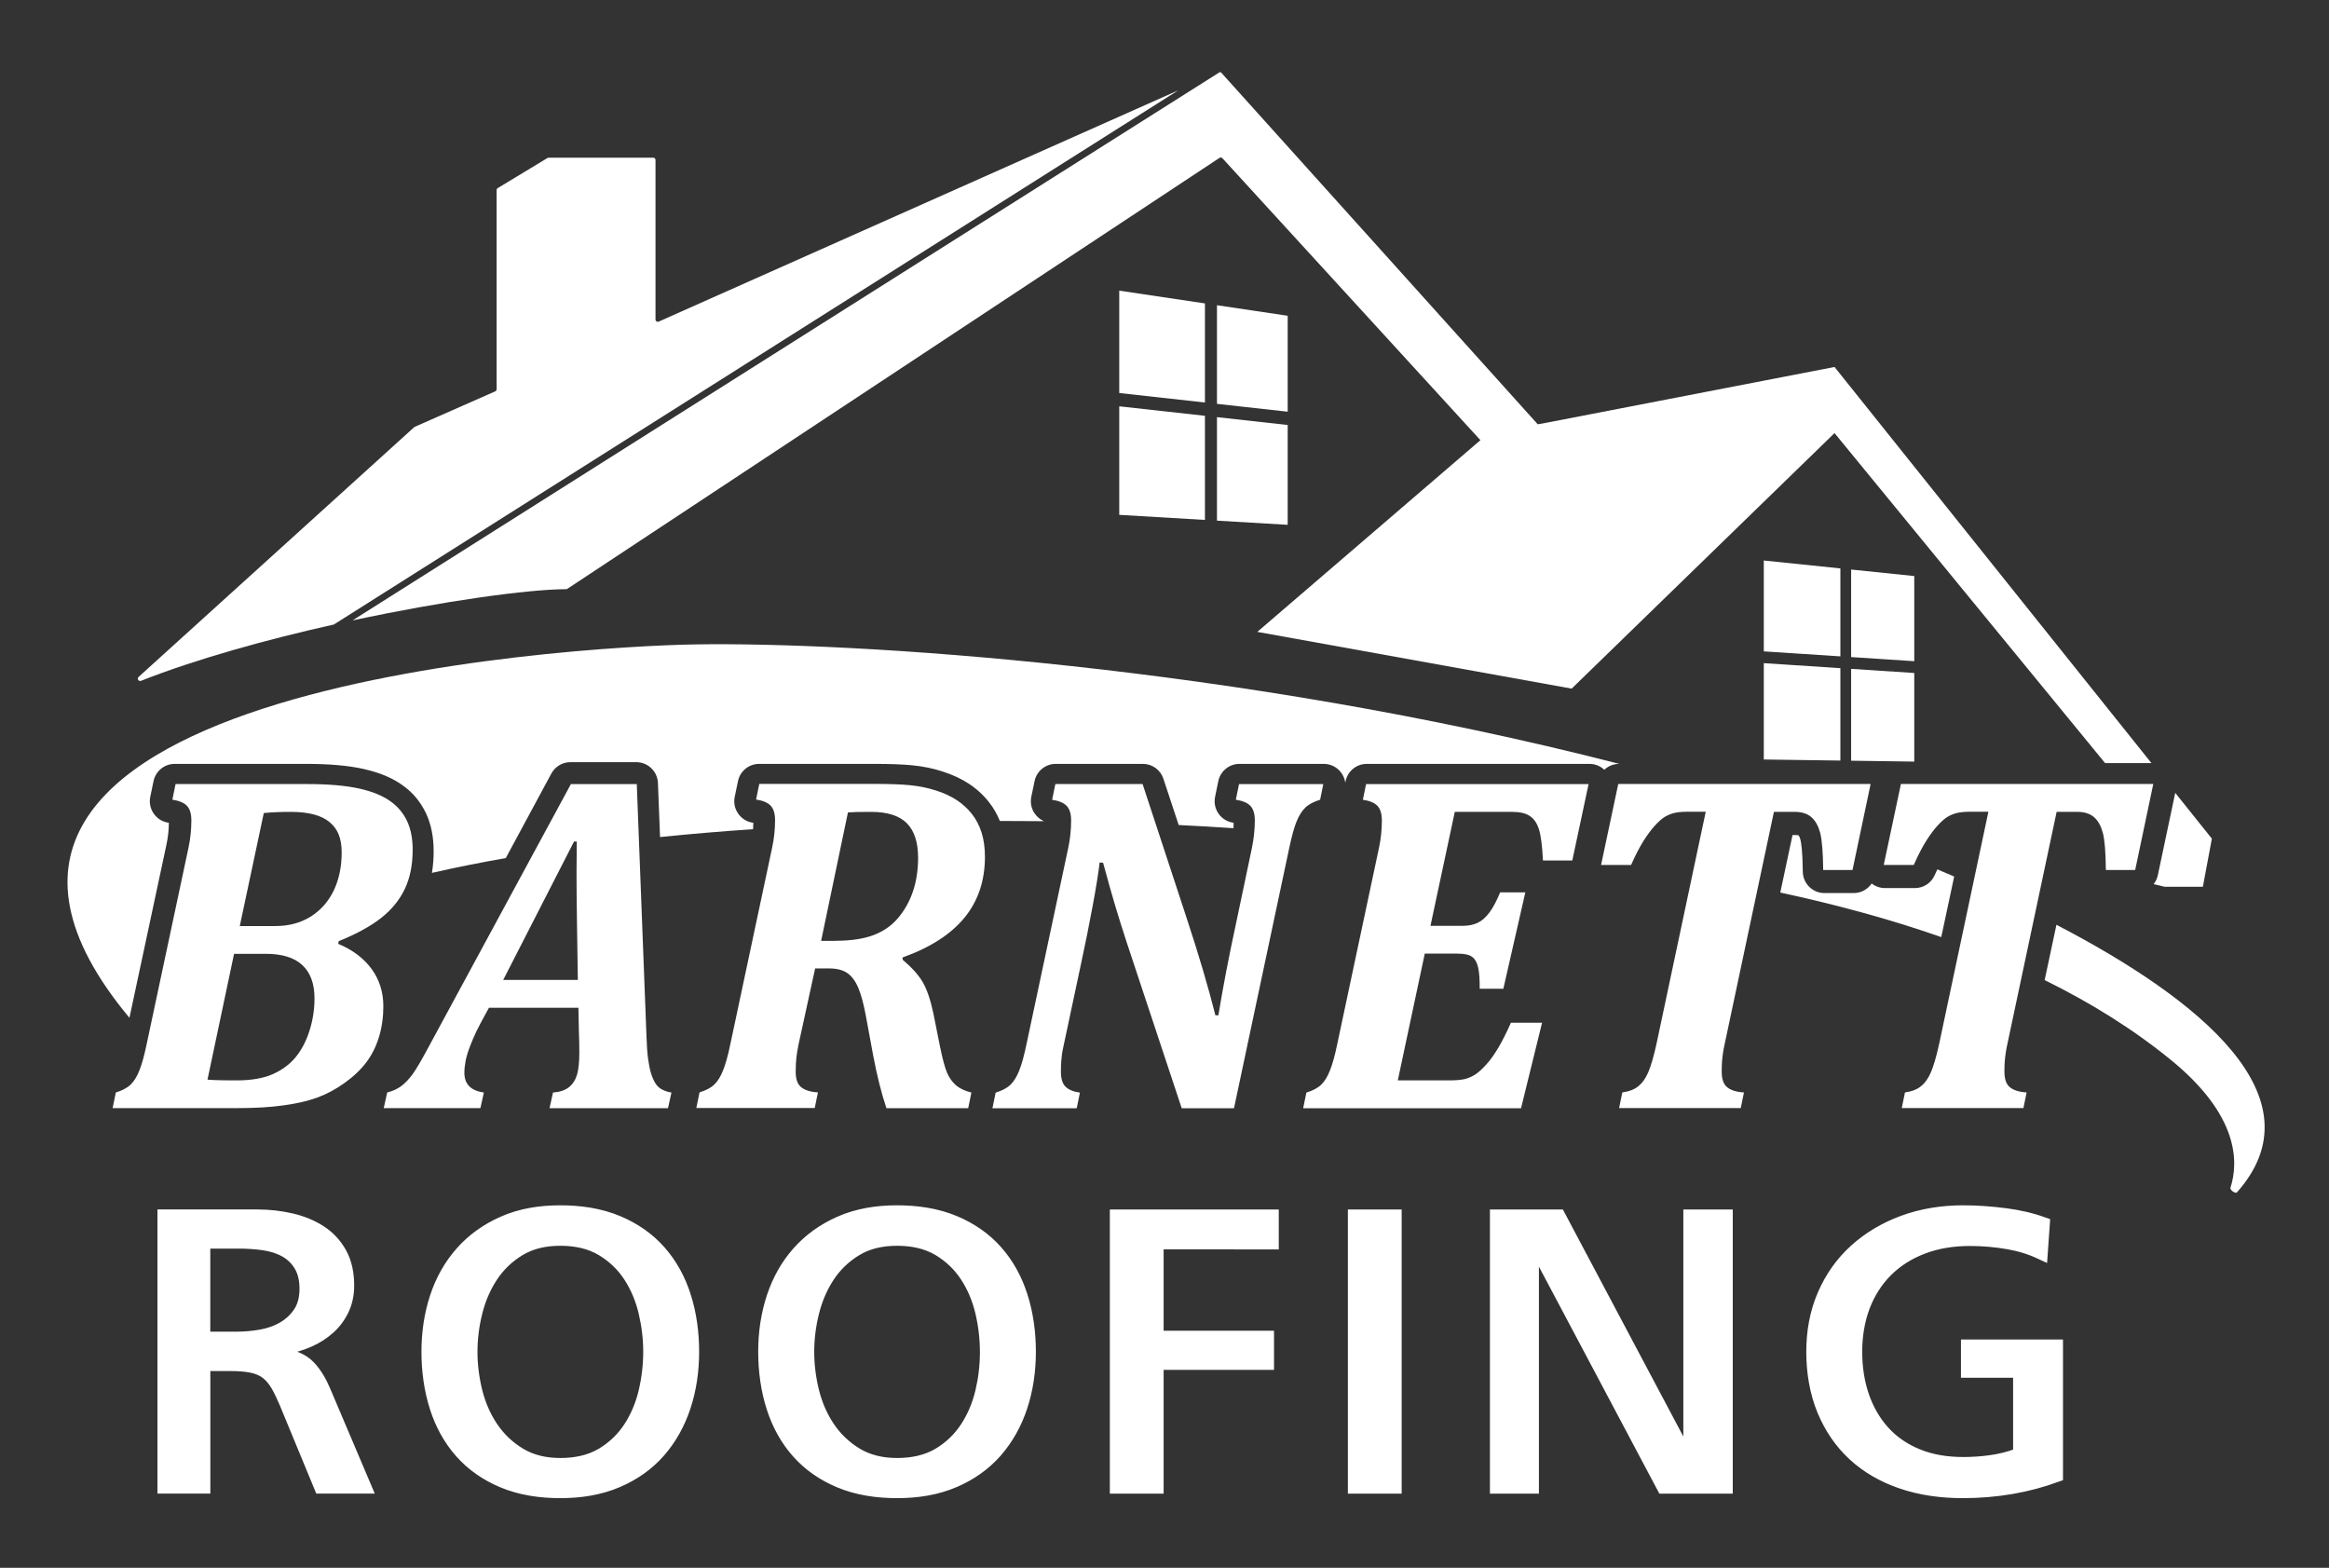 <?xml version="1.0" encoding="UTF-8"?> <svg xmlns="http://www.w3.org/2000/svg" width="517" height="348" viewBox="0 0 517 348" fill="none"><rect x="0" y="0" width="517" height="348" fill="#333333" stroke="none"/><path d="M125.677 130.778C117.137 130.807 98.38 133.404 78.257 137.711L270.785 16C270.915 16.006 271.042 16.063 271.134 16.165L341.354 94.179L343.326 93.826L407.236 81.457L477.585 169.388H467.301L407.236 96.132L348.882 152.851L279.108 140.254L328.629 97.704L271.356 35.122C271.19 34.94 270.917 34.907 270.712 35.042L125.943 130.695C125.862 130.749 125.775 130.778 125.677 130.778Z" fill="white"></path><path d="M478.07 196.251L480.523 196.839H488.999L490.999 186.153L482.866 175.989L479.01 194.242C478.852 194.998 478.524 195.68 478.07 196.251Z" fill="white"></path><path d="M146.214 71.387L261.556 20.05L74.119 138.617C59.054 141.989 43.57 146.274 31.299 151.119C30.776 151.326 30.344 150.636 30.761 150.258L91.934 94.83C91.974 94.794 92.019 94.765 92.068 94.743L109.945 86.861C110.127 86.781 110.244 86.601 110.244 86.403V42.181C110.244 42.006 110.335 41.843 110.485 41.753L121.53 35.074C121.608 35.027 121.698 35.002 121.789 35.002H145.011C145.287 35.002 145.511 35.226 145.511 35.502V70.93C145.511 71.292 145.883 71.534 146.214 71.387Z" fill="white"></path><path d="M112.276 190.461C106.667 191.448 101.187 192.542 95.879 193.751C96.135 192.224 96.263 190.615 96.263 188.932C96.263 185.751 95.696 182.928 94.564 180.517C93.365 177.995 91.632 175.919 89.478 174.39C87.224 172.716 84.337 171.499 80.662 170.673C77.353 169.937 73.1 169.557 68.003 169.557H38.777C36.501 169.557 34.535 171.164 34.08 173.397L33.358 176.867C33.092 178.162 33.37 179.524 34.136 180.606C34.891 181.7 36.068 182.425 37.378 182.615C37.395 182.615 37.414 182.618 37.434 182.621C37.453 182.624 37.472 182.626 37.489 182.626C37.467 184.289 37.289 185.941 36.934 187.559L28.733 225.921C-32.021 153.004 126.612 143.471 154.477 143.033C188.998 142.496 274.032 147.585 359.473 169.557H359.416C358.151 169.557 356.996 170.048 356.13 170.863C355.241 170.026 354.075 169.557 352.843 169.557H303.397C301.12 169.557 299.155 171.164 298.7 173.397L298.633 173.743C298.511 172.872 298.156 172.035 297.589 171.332C296.679 170.216 295.313 169.557 293.869 169.557H275.137C272.861 169.557 270.906 171.164 270.44 173.397L269.729 176.867C269.463 178.162 269.74 179.524 270.496 180.606C271.262 181.7 272.439 182.425 273.749 182.615C273.766 182.615 273.782 182.618 273.799 182.621C273.816 182.624 273.832 182.626 273.849 182.626C273.849 183.027 273.836 183.429 273.812 183.834C270.082 183.578 266.012 183.34 261.652 183.13L258.259 172.861C257.615 170.885 255.772 169.557 253.706 169.557H234.352C232.076 169.557 230.11 171.164 229.655 173.397L228.933 176.867C228.667 178.162 228.933 179.524 229.711 180.606C230.224 181.35 230.933 181.923 231.745 182.274C228.548 182.24 225.282 182.223 221.958 182.225C221.321 180.679 220.519 179.284 219.561 178.084C218.34 176.51 216.83 175.115 215.064 173.955C213.41 172.861 211.433 171.946 209.224 171.243C207.103 170.551 204.904 170.104 202.506 169.87C200.407 169.658 197.598 169.557 193.922 169.557H168.516C166.24 169.557 164.275 171.164 163.819 173.397L163.098 176.867C162.831 178.162 163.098 179.524 163.875 180.606C164.63 181.7 165.807 182.425 167.117 182.615C167.134 182.615 167.153 182.618 167.173 182.621C167.192 182.624 167.212 182.626 167.228 182.626C167.222 183.101 167.203 183.575 167.171 184.048C160.281 184.522 153.374 185.101 146.52 185.799L146.053 173.809C145.953 171.22 143.832 169.178 141.256 169.178H126.61C124.844 169.178 123.234 170.149 122.39 171.7L112.276 190.461Z" fill="white"></path><path d="M395.195 198.114C407.409 200.752 419.434 203.981 430.929 208.005L433.796 194.559C432.543 194.018 431.297 193.488 430.06 192.968C429.864 193.382 429.667 193.812 429.472 194.256C428.705 195.997 426.984 197.124 425.085 197.124H418.423C417.346 197.124 416.313 196.756 415.481 196.108C414.603 197.403 413.138 198.229 411.505 198.229H404.987C402.344 198.229 400.212 196.097 400.19 193.452C400.146 188.754 399.813 186.979 399.68 186.432C399.513 185.829 399.346 185.539 399.258 185.417C399.158 185.394 398.936 185.35 398.569 185.35H397.914L395.195 198.114Z" fill="white"></path><path d="M456.496 205.271L453.881 217.548C464.008 222.534 473.436 228.373 481.867 235.24C496.962 247.531 496.982 257.882 495.121 263.653C494.968 264.126 496.236 265.033 496.565 264.662C515.237 243.647 488.351 221.841 456.496 205.271Z" fill="white"></path><path d="M477.989 174.034L473.974 193.116H467.465C467.431 189.21 467.21 186.479 466.81 184.912C466.389 183.346 465.757 182.182 464.847 181.387C463.949 180.592 462.674 180.201 461.066 180.201H456.541L445.606 231.741C445.396 232.692 445.263 233.409 445.207 233.935C445.141 234.438 445.063 234.998 445.019 235.602C444.963 236.218 444.952 236.99 444.952 237.908C444.952 239.531 445.351 240.661 446.15 241.322C446.948 241.982 448.179 242.385 449.876 242.486L449.166 245.955H422.162L422.872 242.486C424.369 242.273 425.567 241.825 426.432 241.098C427.319 240.393 428.062 239.352 428.65 237.964C429.238 236.576 429.848 234.494 430.458 231.719L441.392 180.178H437.311C435.991 180.178 434.916 180.301 434.084 180.536C433.263 180.794 432.543 181.129 431.933 181.566C431.323 182.014 430.668 182.629 429.959 183.424C429.249 184.219 428.45 185.282 427.585 186.647C426.731 188.002 425.8 189.781 424.824 191.986H418.159L421.974 174.011H478L477.989 174.034ZM415.242 174.034L411.228 193.116H404.718C404.685 189.21 404.452 186.479 404.064 184.912C403.642 183.346 403.01 182.182 402.101 181.387C401.202 180.592 399.927 180.201 398.319 180.201H393.783L382.849 231.741C382.638 232.692 382.505 233.409 382.449 233.935C382.383 234.438 382.305 234.998 382.261 235.602C382.205 236.218 382.194 236.99 382.194 237.908C382.194 239.531 382.594 240.661 383.392 241.322C384.191 241.982 385.422 242.385 387.129 242.486L386.42 245.955H359.416L360.125 242.486C361.623 242.273 362.82 241.825 363.685 241.098C364.573 240.393 365.316 239.352 365.903 237.964C366.491 236.576 367.101 234.494 367.711 231.719L378.646 180.178H374.565C373.245 180.178 372.169 180.301 371.337 180.536C370.517 180.794 369.796 181.129 369.186 181.566C368.576 182.014 367.922 182.629 367.212 183.424C366.502 184.219 365.704 185.282 364.839 186.647C363.985 188.002 363.053 189.781 362.077 191.986H355.412L359.227 174.011H415.253L415.242 174.034ZM352.64 174.034L349.024 191.001H342.515C342.337 187.677 342.049 185.338 341.594 184.006C341.162 182.652 340.485 181.7 339.565 181.107C338.644 180.492 337.358 180.212 335.694 180.212H322.941L317.54 205.506H324.627C325.98 205.506 327.122 205.271 328.042 204.824C328.985 204.376 329.85 203.604 330.649 202.518C331.447 201.455 332.223 199.966 333.011 198.075H338.6L333.72 219.463H328.475C328.475 217.426 328.375 215.87 328.131 214.785C327.887 213.688 327.455 212.893 326.811 212.412C326.168 211.908 325.059 211.673 323.496 211.673H316.276L310.288 239.811H321.721C323.218 239.811 324.383 239.699 325.192 239.508C326.024 239.296 326.789 238.949 327.488 238.501C328.187 238.053 328.996 237.315 329.906 236.307C330.826 235.323 331.724 234.035 332.634 232.513C333.532 230.98 334.452 229.144 335.406 227.007H342.315L337.646 245.989H289.283L289.993 242.519C291.413 242.083 292.51 241.512 293.276 240.773C294.041 240.035 294.684 238.994 295.216 237.639C295.771 236.274 296.314 234.326 296.847 231.752L306.096 188.27C306.55 186.2 306.75 184.129 306.75 182.103C306.75 180.626 306.417 179.551 305.763 178.869C305.109 178.186 304.022 177.738 302.536 177.514L303.245 174.045H352.629L352.64 174.034ZM234.3 174.034H253.64L263.444 203.861C266.116 211.975 268.235 219.15 269.798 225.361H270.464C271.451 219.295 272.737 212.569 274.334 205.182L277.894 188.27C278.326 186.166 278.548 184.118 278.548 182.103C278.548 180.626 278.216 179.551 277.561 178.869C276.896 178.186 275.82 177.738 274.334 177.514L275.044 174.045H293.752L293.043 177.514C291.623 177.951 290.525 178.522 289.76 179.26C288.995 179.999 288.352 181.04 287.797 182.394C287.254 183.76 286.721 185.707 286.178 188.281L273.924 246H262.324L250.103 209.155C249.16 206.279 248.317 203.581 247.563 201.063C246.82 198.567 245.911 195.377 244.868 191.505L244.103 191.449C243.826 193.81 243.305 197.045 242.539 201.164C241.774 205.305 240.876 209.759 239.833 214.583L236.174 231.763C235.963 232.681 235.83 233.397 235.752 233.924C235.686 234.45 235.63 235.02 235.575 235.636C235.519 236.252 235.508 237.024 235.508 237.942C235.508 239.419 235.841 240.493 236.495 241.176C237.161 241.859 238.236 242.307 239.723 242.53L239.013 246H220.304L221.014 242.53C222.433 242.094 223.531 241.523 224.296 240.784C225.062 240.046 225.705 239.005 226.237 237.651C226.792 236.285 227.335 234.338 227.867 231.763L237.116 188.281C237.571 186.211 237.771 184.14 237.771 182.114C237.771 180.637 237.438 179.563 236.784 178.88C236.129 178.197 235.043 177.749 233.557 177.526L234.266 174.056L234.3 174.034ZM185.493 208.819C188.842 208.819 191.626 208.405 193.81 207.599C195.995 206.793 197.825 205.551 199.278 203.861C200.73 202.171 201.851 200.212 202.627 197.963C203.403 195.713 203.802 193.172 203.802 190.374C203.802 186.972 202.971 184.42 201.307 182.73C199.644 181.062 197.015 180.212 193.422 180.212C190.838 180.212 189.119 180.245 188.232 180.324L182.277 208.842H185.493V208.819ZM200.387 213.039C202.416 214.762 203.913 216.419 204.845 218.019C205.765 219.62 206.564 221.937 207.207 225.003L208.682 232.379C209.225 235.054 209.747 236.968 210.223 238.098C210.711 239.229 211.388 240.169 212.197 240.885C213.029 241.601 214.171 242.15 215.635 242.508L214.926 245.978H196.771C195.662 242.665 194.675 238.759 193.821 234.226L192.202 225.462C191.714 222.832 191.16 220.761 190.517 219.25C189.873 217.739 189.064 216.643 188.066 215.971C187.09 215.311 185.759 214.964 184.107 214.964H180.946L177.286 231.73C177.042 232.883 176.887 233.89 176.787 234.729C176.688 235.58 176.632 236.621 176.632 237.897C176.632 239.52 177.031 240.65 177.83 241.31C178.628 241.971 179.881 242.374 181.567 242.474L180.857 245.944H154.574L155.284 242.474C156.704 242.038 157.801 241.467 158.567 240.728C159.332 239.99 159.975 238.949 160.507 237.595C161.062 236.229 161.605 234.282 162.138 231.707L171.387 188.225C171.841 186.155 172.052 184.084 172.052 182.058C172.052 180.581 171.719 179.507 171.065 178.824C170.4 178.141 169.324 177.693 167.838 177.47L168.548 174H193.921C197.337 174 200.054 174.09 202.028 174.291C204.024 174.492 205.921 174.862 207.739 175.455C209.547 176.026 211.111 176.753 212.408 177.615C213.706 178.477 214.837 179.507 215.757 180.693C216.7 181.879 217.41 183.278 217.909 184.845C218.397 186.423 218.641 188.214 218.641 190.173C218.641 195.478 217.132 199.977 214.116 203.671C211.1 207.364 206.508 210.33 200.331 212.535L200.387 213.005V213.039ZM111.69 217.516H128.269L128.081 204.868C128.014 200.369 127.981 196.642 127.981 193.698C127.981 191.449 128.003 189.143 128.036 186.793H127.426L111.701 217.516H111.69ZM128.413 223.683H108.54L107.83 224.992C107.054 226.391 106.378 227.667 105.812 228.809C105.258 229.961 104.759 231.114 104.315 232.301C103.86 233.465 103.55 234.528 103.361 235.468C103.184 236.386 103.084 237.281 103.084 238.109C103.084 240.65 104.526 242.105 107.409 242.497L106.644 245.966H85.185L85.95 242.497C87.126 242.206 88.168 241.736 89.077 241.075C89.976 240.393 90.83 239.497 91.65 238.356C92.471 237.203 93.613 235.244 95.099 232.469L126.726 174.05H141.354L143.507 229.995C143.573 232.133 143.695 233.845 143.873 235.088C144.05 236.33 144.25 237.393 144.527 238.277C144.804 239.162 145.137 239.9 145.514 240.493C145.913 241.109 146.401 241.557 147.022 241.859C147.632 242.183 148.309 242.396 149.052 242.508L148.286 245.978H121.992L122.757 242.508C124.255 242.396 125.43 242.004 126.295 241.322C127.149 240.639 127.748 239.699 128.103 238.512C128.435 237.348 128.602 235.703 128.602 233.599C128.602 232.088 128.569 230.51 128.502 228.853L128.402 223.694L128.413 223.683ZM46.038 239.643C46.747 239.71 47.879 239.766 49.42 239.788C50.961 239.811 52.004 239.811 52.547 239.811C55.808 239.811 58.48 239.341 60.565 238.423C62.65 237.483 64.347 236.229 65.656 234.629C66.953 233.028 67.984 231.069 68.716 228.741C69.448 226.425 69.814 224.041 69.814 221.612C69.814 218.355 68.916 215.893 67.108 214.214C65.323 212.546 62.617 211.718 58.99 211.718H51.959L46.06 239.643H46.038ZM61.153 205.551C64.125 205.551 66.72 204.846 68.949 203.469C71.167 202.081 72.875 200.156 74.073 197.694C75.248 195.243 75.847 192.4 75.847 189.222C75.847 186.043 74.949 183.928 73.108 182.439C71.289 180.95 68.439 180.212 64.569 180.212C62.196 180.212 60.199 180.301 58.558 180.469L53.224 205.562H61.153V205.551ZM68.173 174.034C72.942 174.034 76.812 174.381 79.773 175.041C82.723 175.701 85.063 176.664 86.782 177.94C88.346 179.059 89.543 180.514 90.375 182.271C91.207 184.051 91.606 186.177 91.606 188.617C91.606 191.964 91.029 194.862 89.854 197.325C88.689 199.787 86.926 201.925 84.575 203.783C82.213 205.618 79.085 207.342 75.182 208.909L75.082 209.502C78.276 210.834 80.738 212.692 82.49 215.076C84.231 217.471 85.096 220.224 85.096 223.347C85.096 225.742 84.786 227.992 84.142 230.129C83.499 232.256 82.568 234.125 81.348 235.759C80.117 237.393 78.52 238.926 76.535 240.348C74.561 241.769 72.509 242.866 70.424 243.627C68.339 244.388 65.855 244.959 62.961 245.351C60.066 245.765 56.606 245.966 52.603 245.966H25L25.71 242.497C27.129 242.06 28.227 241.49 28.992 240.751C29.758 240.012 30.401 238.971 30.933 237.617C31.488 236.252 32.031 234.304 32.563 231.73L41.823 188.259C42.278 186.188 42.478 184.118 42.478 182.092C42.478 180.615 42.145 179.54 41.491 178.857C40.836 178.175 39.75 177.727 38.264 177.503L38.973 174.034H68.173Z" fill="white"></path><path fill-rule="evenodd" clip-rule="evenodd" d="M270.147 67.748L285.845 70.089V91.384L270.147 89.643V67.748ZM267.477 67.349L248.453 64.512V87.236L267.477 89.346V67.349ZM248.453 90.186V114.279L267.477 115.406V92.296L248.453 90.186ZM270.147 115.564L285.845 116.494V94.334L270.147 92.592V115.564Z" fill="white"></path><path fill-rule="evenodd" clip-rule="evenodd" d="M410.921 126.417L424.938 127.865V146.765L410.921 145.849V126.417ZM408.535 126.17L391.535 124.414V144.583L408.535 145.693V126.17ZM391.535 147.201V168.583L408.535 168.821V148.311L391.535 147.201ZM410.921 168.854L424.938 169.05V149.383L410.921 148.467V168.854Z" fill="white"></path><path fill-rule="evenodd" clip-rule="evenodd" d="M456.449 327.502V298.828H436.8V304.31H448.377V322.827L447.849 323.02C445.916 323.726 443.928 324.215 441.907 324.488C439.886 324.772 437.855 324.908 435.823 324.908C432.308 324.908 428.76 324.408 425.498 323.043C422.643 321.86 420.073 320.143 417.975 317.8C415.921 315.502 414.427 312.829 413.417 309.883C412.34 306.71 411.879 303.389 411.879 300.033C411.879 296.678 412.395 293.152 413.625 289.922C414.768 286.919 416.448 284.246 418.689 282.005C420.995 279.697 423.73 278.025 426.728 276.876C430.1 275.579 433.692 275.067 437.283 275.067C440.172 275.067 443.061 275.318 445.905 275.818C448.387 276.25 450.793 276.99 453.077 278.059L453.528 271.644C450.815 270.666 447.992 270.04 445.147 269.676C442.061 269.278 438.953 269.039 435.834 269.039C431.276 269.039 426.75 269.71 422.445 271.303C418.568 272.747 414.998 274.806 411.89 277.626C408.892 280.345 406.585 283.621 404.949 287.385C403.202 291.389 402.466 295.666 402.466 300.045C402.466 304.424 403.158 308.928 404.861 313.045C406.42 316.787 408.628 320.074 411.561 322.793C414.592 325.602 418.151 327.581 421.995 328.912C426.41 330.448 431.089 331.039 435.735 331.039C439.359 331.039 442.984 330.743 446.553 330.129C449.925 329.549 453.22 328.673 456.449 327.502ZM383.147 330.038V269.972H375.173V324.886L346.034 269.972H332.239V330.038H340.114V275.124L369.253 330.038H383.147ZM309.647 330.038V269.972H300.707V330.038H309.647ZM282.364 275.829V269.972H247.866V330.038H256.806V302.558H281.31V296.883H256.806V275.818L282.364 275.829ZM219.024 300.155C219.024 303.135 218.684 306.005 218.003 308.905C217.322 311.783 216.212 314.49 214.609 316.947C213.005 319.392 210.94 321.36 208.469 322.838C205.646 324.533 202.373 325.125 199.144 325.125C195.915 325.125 192.785 324.488 190.006 322.793C187.535 321.28 185.459 319.312 183.823 316.867C182.186 314.422 181.044 311.715 180.33 308.837C179.627 305.971 179.243 303.036 179.243 300.079C179.243 297.122 179.616 294.187 180.33 291.321C181.033 288.455 182.164 285.748 183.768 283.291C185.371 280.834 187.447 278.866 189.907 277.353C192.708 275.636 195.915 275.022 199.133 275.022C202.351 275.022 205.635 275.613 208.458 277.308C210.929 278.798 213.005 280.754 214.598 283.2C216.201 285.657 217.311 288.364 217.992 291.241C218.673 294.142 219.024 297.099 219.024 300.09L219.024 300.155ZM228.448 300.056C228.448 295.836 227.898 291.651 226.602 287.636C225.427 283.996 223.637 280.686 221.122 277.843C218.585 274.965 215.465 272.861 211.995 271.382C207.942 269.653 203.494 269.039 199.122 269.039C194.751 269.039 190.413 269.687 186.415 271.473C182.944 273.02 179.836 275.181 177.277 278.07C174.75 280.914 172.916 284.223 171.697 287.863C170.39 291.787 169.808 295.893 169.808 300.033C169.808 304.174 170.357 308.439 171.653 312.442C172.828 316.082 174.619 319.392 177.134 322.236C179.671 325.113 182.79 327.217 186.261 328.696C190.314 330.425 194.762 331.039 199.133 331.039C203.505 331.039 207.876 330.402 211.896 328.651C215.378 327.138 218.486 324.999 221.023 322.099C223.516 319.244 225.339 315.934 226.559 312.295C227.877 308.336 228.448 304.196 228.448 300.022V300.056ZM144.283 300.056C144.283 303.036 143.931 306.005 143.25 308.905C142.569 311.783 141.46 314.49 139.857 316.947C138.253 319.392 136.188 321.36 133.717 322.838C130.894 324.533 127.621 325.125 124.392 325.125C121.163 325.125 118.033 324.488 115.254 322.793C112.783 321.28 110.707 319.312 109.071 316.867C107.434 314.422 106.292 311.715 105.578 308.837C104.875 305.971 104.491 303.036 104.491 300.079C104.491 297.122 104.864 294.187 105.578 291.321C106.281 288.455 107.412 285.748 109.016 283.291C110.619 280.834 112.695 278.866 115.155 277.353C117.956 275.636 121.163 275.022 124.381 275.022C127.599 275.022 130.883 275.613 133.706 277.308C136.177 278.798 138.253 280.754 139.846 283.2C141.449 285.657 142.559 288.364 143.239 291.241C143.92 294.142 144.283 297.009 144.283 300L144.283 300.056ZM153.696 300.056C153.696 295.836 153.146 291.651 151.85 287.636C150.675 283.996 148.885 280.686 146.37 277.843C143.833 274.965 140.713 272.861 137.243 271.382C133.19 269.653 128.742 269.039 124.37 269.039C119.999 269.039 115.661 269.687 111.663 271.473C108.192 273.02 105.084 275.181 102.525 278.07C99.998 280.914 98.164 284.223 96.945 287.863C95.638 291.787 95.056 295.893 95.056 300.033C95.056 304.174 95.605 308.439 96.901 312.442C98.076 316.082 99.867 319.392 102.382 322.236C104.919 325.113 108.038 327.217 111.509 328.696C115.562 330.425 120.01 331.039 124.381 331.039C128.753 331.039 133.124 330.402 137.144 328.651C140.625 327.138 143.734 324.999 146.271 322.099C148.764 319.244 150.587 315.934 151.806 312.295C153.124 308.336 153.696 304.196 153.696 300.022V300.056ZM67.982 286.089C67.982 287.988 67.598 289.876 66.543 291.457C65.588 292.879 64.358 294.005 62.908 294.847C61.359 295.745 59.668 296.303 57.922 296.61C56.142 296.917 54.341 297.087 52.529 297.087H45.181V275.647H52.913C54.791 275.647 56.658 275.761 58.515 276.023C60.184 276.262 61.821 276.728 63.314 277.547C64.72 278.32 65.851 279.401 66.697 280.788C67.664 282.369 67.982 284.246 67.982 286.077V286.089ZM80.927 330.027L71.87 308.7C71.058 306.778 69.992 304.901 68.553 303.4C67.103 301.876 64.984 301.137 62.996 300.761L58.284 299.874L63.029 299.146C64.918 298.85 66.763 298.327 68.531 297.542C70.179 296.815 71.706 295.859 73.045 294.631C74.308 293.482 75.308 292.117 76.044 290.547C76.802 288.91 77.12 287.158 77.12 285.349C77.12 282.881 76.703 280.379 75.495 278.218C74.407 276.273 72.958 274.703 71.123 273.498C69.157 272.212 66.983 271.359 64.72 270.825C62.216 270.233 59.646 269.96 57.076 269.96H36.449V330.027H45.192V302.831H51.189C52.737 302.831 54.352 302.911 55.879 303.218C57.076 303.457 58.251 303.901 59.239 304.663C60.195 305.391 60.953 306.346 61.568 307.392C62.304 308.655 62.93 310.02 63.501 311.373L71.211 330.027H80.927Z" fill="white" stroke="white" stroke-width="3"></path></svg> 